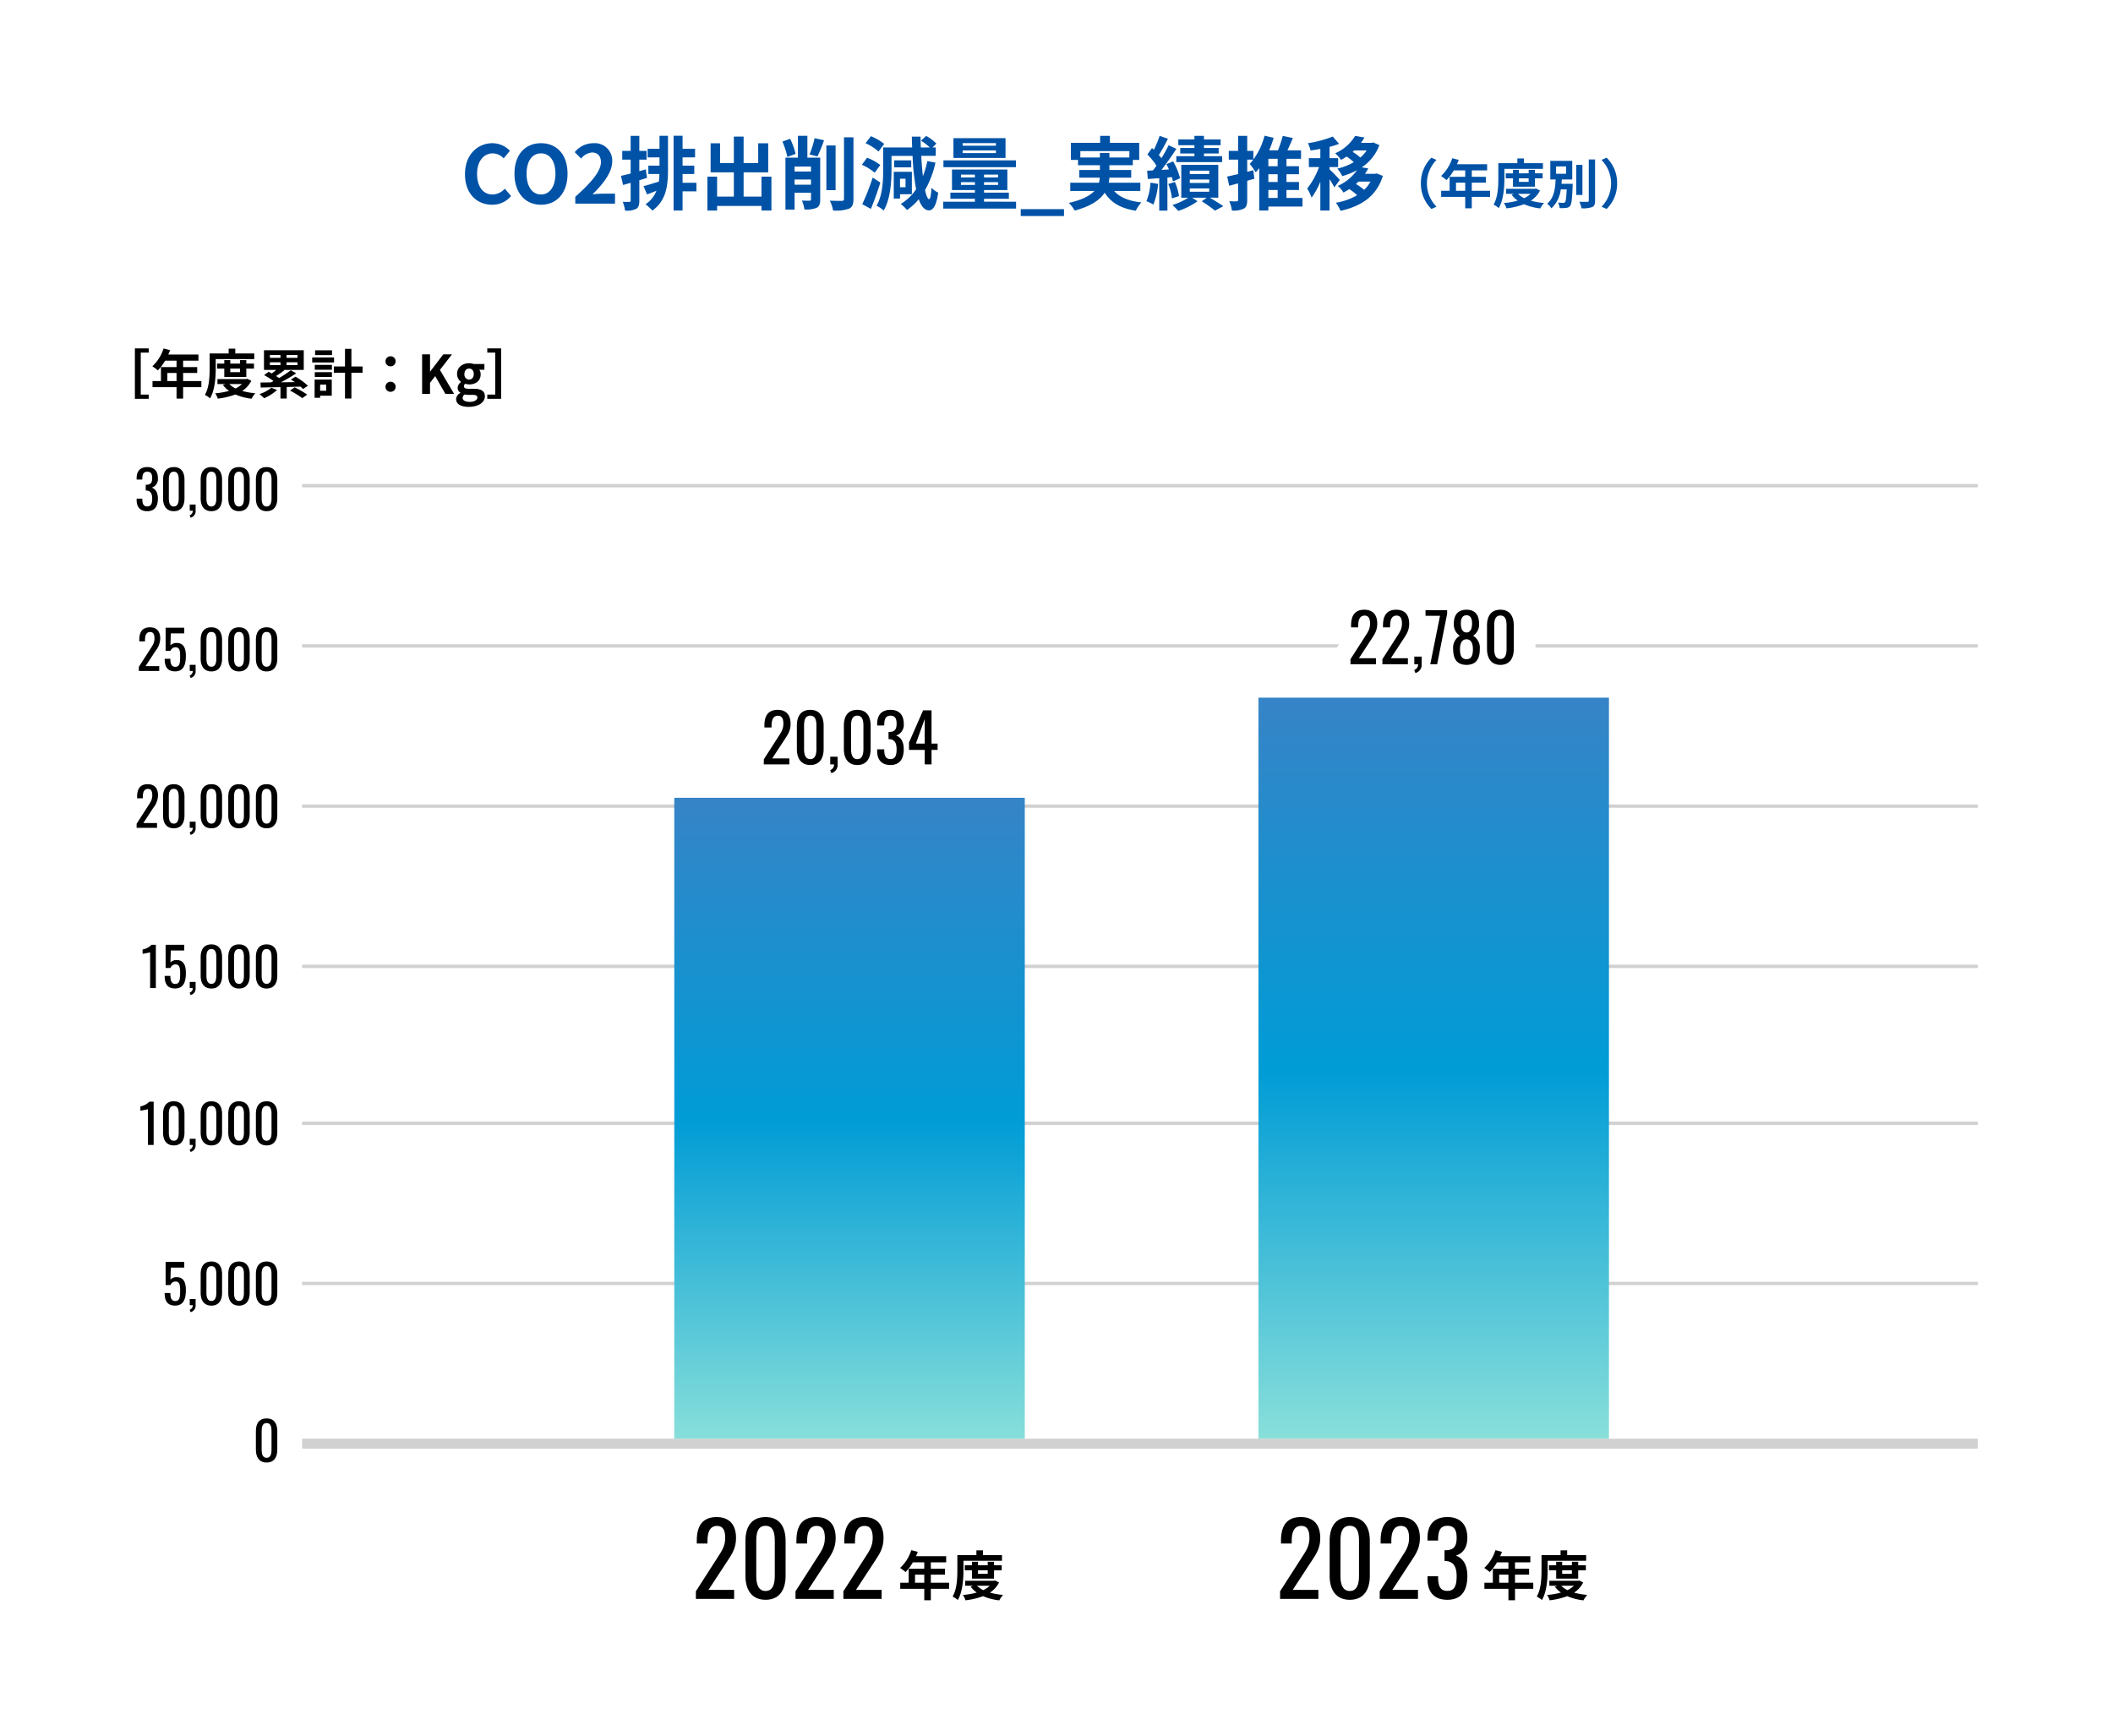 <svg xmlns="http://www.w3.org/2000/svg" xmlns:xlink="http://www.w3.org/1999/xlink" width="633" height="520" viewBox="0 0 633 520">
  <defs>
    <linearGradient id="linear-gradient" x1="0.5" x2="0.5" y2="1" gradientUnits="objectBoundingBox">
      <stop offset="0" stop-color="#3684c7"/>
      <stop offset="0.502" stop-color="#009cd6"/>
      <stop offset="1" stop-color="#88dfda"/>
    </linearGradient>
  </defs>
  <g id="Group_15313" data-name="Group 15313" transform="translate(8389 -4467)">
    <path id="Path_15564" data-name="Path 15564" d="M0,0H633V520H0Z" transform="translate(-8389 4467)" fill="#fff"/>
    <path id="Path_15568" data-name="Path 15568" d="M502,1.5H0v-3H502Z" transform="translate(-8298.5 4899.5)" fill="#d1d1d1"/>
    <path id="Path_15569" data-name="Path 15569" d="M502,.5H0v-1H502Z" transform="translate(-8298.5 4803.5)" fill="#d1d1d1"/>
    <path id="Path_15570" data-name="Path 15570" d="M502,.5H0v-1H502Z" transform="translate(-8298.5 4708.5)" fill="#d1d1d1"/>
    <path id="Path_15571" data-name="Path 15571" d="M502,.5H0v-1H502Z" transform="translate(-8298.5 4851.5)" fill="#d1d1d1"/>
    <path id="Path_15572" data-name="Path 15572" d="M502,.5H0v-1H502Z" transform="translate(-8298.5 4756.5)" fill="#d1d1d1"/>
    <path id="Path_15573" data-name="Path 15573" d="M502,.5H0v-1H502Z" transform="translate(-8298.5 4660.5)" fill="#d1d1d1"/>
    <path id="Path_15574" data-name="Path 15574" d="M502,.5H0v-1H502Z" transform="translate(-8298.5 4612.5)" fill="#d1d1d1"/>
    <path id="Path_15566" data-name="Path 15566" d="M-39.9.144c2.288,0,3.2-1.5,3.2-3.808,0-1.76-.688-2.88-1.856-3.248A2.657,2.657,0,0,0-36.7-9.744c0-2.064-1.056-3.328-3.184-3.328s-3.184,1.248-3.184,3.312v.432h1.7V-9.6c.032-1.216.3-2.08,1.488-2.08,1.168,0,1.472.768,1.472,1.936,0,1.392-.5,1.936-1.712,1.968h-.224v1.712a1.211,1.211,0,0,1,.24.016c1.264.08,1.7,1.024,1.7,2.384,0,1.424-.256,2.384-1.488,2.384-1.184,0-1.44-.88-1.472-2.048v-.288h-1.7v.432C-43.072-1.12-42.016.144-39.9.144Zm7.968,0c2.208,0,3.2-1.584,3.2-3.824V-9.264c0-2.272-.976-3.808-3.2-3.808-2.256,0-3.216,1.536-3.216,3.808V-3.68C-35.152-1.456-34.144.144-31.936.144Zm0-1.408c-1.2,0-1.488-1.2-1.488-2.4V-9.28c0-1.248.24-2.4,1.488-2.4,1.232,0,1.472,1.152,1.472,2.4v5.616C-30.464-2.464-30.736-1.264-31.936-1.264ZM-26.9,2.1a2,2,0,0,0,1.5-2.128V-1.84h-1.76V0h.912a1.363,1.363,0,0,1-.928,1.36ZM-20.672.144c2.208,0,3.2-1.584,3.2-3.824V-9.264c0-2.272-.976-3.808-3.2-3.808-2.256,0-3.216,1.536-3.216,3.808V-3.68C-23.888-1.456-22.88.144-20.672.144Zm0-1.408c-1.2,0-1.488-1.2-1.488-2.4V-9.28c0-1.248.24-2.4,1.488-2.4,1.232,0,1.472,1.152,1.472,2.4v5.616C-19.2-2.464-19.472-1.264-20.672-1.264ZM-12.4.144c2.208,0,3.2-1.584,3.2-3.824V-9.264c0-2.272-.976-3.808-3.2-3.808-2.256,0-3.216,1.536-3.216,3.808V-3.68C-15.616-1.456-14.608.144-12.4.144Zm0-1.408c-1.2,0-1.488-1.2-1.488-2.4V-9.28c0-1.248.24-2.4,1.488-2.4,1.232,0,1.472,1.152,1.472,2.4v5.616C-10.928-2.464-11.2-1.264-12.4-1.264ZM-4.128.144c2.208,0,3.2-1.584,3.2-3.824V-9.264c0-2.272-.976-3.808-3.2-3.808-2.256,0-3.216,1.536-3.216,3.808V-3.68C-7.344-1.456-6.336.144-4.128.144Zm0-1.408c-1.2,0-1.488-1.2-1.488-2.4V-9.28c0-1.248.24-2.4,1.488-2.4,1.232,0,1.472,1.152,1.472,2.4v5.616C-2.656-2.464-2.928-1.264-4.128-1.264Z" transform="translate(-8305 4620)"/>
    <path id="Path_15575" data-name="Path 15575" d="M-42.416,0H-36.3V-1.44h-4.1l2.976-4.544A6.2,6.2,0,0,0-36-9.728c0-2.1-1.024-3.344-3.1-3.344-2.3,0-3.168,1.456-3.168,3.776v.448h1.712V-9.28c0-1.232.3-2.384,1.536-2.384.96,0,1.3.736,1.3,1.92,0,1.456-.672,2.24-1.392,3.392l-3.3,5.136Zm10.88.128c2.544,0,3.216-2.016,3.216-4.672,0-2.224-.656-3.84-2.752-3.84a2.5,2.5,0,0,0-1.872.72l.112-3.584H-28.8V-12.96h-5.584v6.944h1.456a1.615,1.615,0,0,1,1.44-1.072c1.3,0,1.456,1.024,1.456,2.768,0,1.76-.08,3.088-1.472,3.088-1.28,0-1.456-1.232-1.456-2.4h-1.712C-34.672-1.28-33.872.128-31.536.128ZM-26.9,2.1a2,2,0,0,0,1.5-2.128V-1.84h-1.76V0h.912a1.363,1.363,0,0,1-.928,1.36ZM-20.672.144c2.208,0,3.2-1.584,3.2-3.824V-9.264c0-2.272-.976-3.808-3.2-3.808-2.256,0-3.216,1.536-3.216,3.808V-3.68C-23.888-1.456-22.88.144-20.672.144Zm0-1.408c-1.2,0-1.488-1.2-1.488-2.4V-9.28c0-1.248.24-2.4,1.488-2.4,1.232,0,1.472,1.152,1.472,2.4v5.616C-19.2-2.464-19.472-1.264-20.672-1.264ZM-12.4.144c2.208,0,3.2-1.584,3.2-3.824V-9.264c0-2.272-.976-3.808-3.2-3.808-2.256,0-3.216,1.536-3.216,3.808V-3.68C-15.616-1.456-14.608.144-12.4.144Zm0-1.408c-1.2,0-1.488-1.2-1.488-2.4V-9.28c0-1.248.24-2.4,1.488-2.4,1.232,0,1.472,1.152,1.472,2.4v5.616C-10.928-2.464-11.2-1.264-12.4-1.264ZM-4.128.144c2.208,0,3.2-1.584,3.2-3.824V-9.264c0-2.272-.976-3.808-3.2-3.808-2.256,0-3.216,1.536-3.216,3.808V-3.68C-7.344-1.456-6.336.144-4.128.144Zm0-1.408c-1.2,0-1.488-1.2-1.488-2.4V-9.28c0-1.248.24-2.4,1.488-2.4,1.232,0,1.472,1.152,1.472,2.4v5.616C-2.656-2.464-2.928-1.264-4.128-1.264Z" transform="translate(-8305 4668)"/>
    <path id="Path_15576" data-name="Path 15576" d="M-43.072,0h6.112V-1.44h-4.1l2.976-4.544a6.2,6.2,0,0,0,1.424-3.744c0-2.1-1.024-3.344-3.1-3.344-2.3,0-3.168,1.456-3.168,3.776v.448h1.712V-9.28c0-1.232.3-2.384,1.536-2.384.96,0,1.3.736,1.3,1.92,0,1.456-.672,2.24-1.392,3.392l-3.3,5.136Zm11.136.144c2.208,0,3.2-1.584,3.2-3.824V-9.264c0-2.272-.976-3.808-3.2-3.808-2.256,0-3.216,1.536-3.216,3.808V-3.68C-35.152-1.456-34.144.144-31.936.144Zm0-1.408c-1.2,0-1.488-1.2-1.488-2.4V-9.28c0-1.248.24-2.4,1.488-2.4,1.232,0,1.472,1.152,1.472,2.4v5.616C-30.464-2.464-30.736-1.264-31.936-1.264ZM-26.9,2.1a2,2,0,0,0,1.5-2.128V-1.84h-1.76V0h.912a1.363,1.363,0,0,1-.928,1.36ZM-20.672.144c2.208,0,3.2-1.584,3.2-3.824V-9.264c0-2.272-.976-3.808-3.2-3.808-2.256,0-3.216,1.536-3.216,3.808V-3.68C-23.888-1.456-22.88.144-20.672.144Zm0-1.408c-1.2,0-1.488-1.2-1.488-2.4V-9.28c0-1.248.24-2.4,1.488-2.4,1.232,0,1.472,1.152,1.472,2.4v5.616C-19.2-2.464-19.472-1.264-20.672-1.264ZM-12.4.144c2.208,0,3.2-1.584,3.2-3.824V-9.264c0-2.272-.976-3.808-3.2-3.808-2.256,0-3.216,1.536-3.216,3.808V-3.68C-15.616-1.456-14.608.144-12.4.144Zm0-1.408c-1.2,0-1.488-1.2-1.488-2.4V-9.28c0-1.248.24-2.4,1.488-2.4,1.232,0,1.472,1.152,1.472,2.4v5.616C-10.928-2.464-11.2-1.264-12.4-1.264ZM-4.128.144c2.208,0,3.2-1.584,3.2-3.824V-9.264c0-2.272-.976-3.808-3.2-3.808-2.256,0-3.216,1.536-3.216,3.808V-3.68C-7.344-1.456-6.336.144-4.128.144Zm0-1.408c-1.2,0-1.488-1.2-1.488-2.4V-9.28c0-1.248.24-2.4,1.488-2.4,1.232,0,1.472,1.152,1.472,2.4v5.616C-2.656-2.464-2.928-1.264-4.128-1.264Z" transform="translate(-8305 4715)"/>
    <path id="Path_15577" data-name="Path 15577" d="M-39.024,0h1.712V-12.96h-1.3a4.811,4.811,0,0,1-2.672,1.408v1.3c.032,0,2.208-.4,2.256-.464Zm7.488.128c2.544,0,3.216-2.016,3.216-4.672,0-2.224-.656-3.84-2.752-3.84a2.5,2.5,0,0,0-1.872.72l.112-3.584H-28.8V-12.96h-5.584v6.944h1.456a1.615,1.615,0,0,1,1.44-1.072c1.3,0,1.456,1.024,1.456,2.768,0,1.76-.08,3.088-1.472,3.088-1.28,0-1.456-1.232-1.456-2.4h-1.712C-34.672-1.28-33.872.128-31.536.128ZM-26.9,2.1a2,2,0,0,0,1.5-2.128V-1.84h-1.76V0h.912a1.363,1.363,0,0,1-.928,1.36ZM-20.672.144c2.208,0,3.2-1.584,3.2-3.824V-9.264c0-2.272-.976-3.808-3.2-3.808-2.256,0-3.216,1.536-3.216,3.808V-3.68C-23.888-1.456-22.88.144-20.672.144Zm0-1.408c-1.2,0-1.488-1.2-1.488-2.4V-9.28c0-1.248.24-2.4,1.488-2.4,1.232,0,1.472,1.152,1.472,2.4v5.616C-19.2-2.464-19.472-1.264-20.672-1.264ZM-12.4.144c2.208,0,3.2-1.584,3.2-3.824V-9.264c0-2.272-.976-3.808-3.2-3.808-2.256,0-3.216,1.536-3.216,3.808V-3.68C-15.616-1.456-14.608.144-12.4.144Zm0-1.408c-1.2,0-1.488-1.2-1.488-2.4V-9.28c0-1.248.24-2.4,1.488-2.4,1.232,0,1.472,1.152,1.472,2.4v5.616C-10.928-2.464-11.2-1.264-12.4-1.264ZM-4.128.144c2.208,0,3.2-1.584,3.2-3.824V-9.264c0-2.272-.976-3.808-3.2-3.808-2.256,0-3.216,1.536-3.216,3.808V-3.68C-7.344-1.456-6.336.144-4.128.144Zm0-1.408c-1.2,0-1.488-1.2-1.488-2.4V-9.28c0-1.248.24-2.4,1.488-2.4,1.232,0,1.472,1.152,1.472,2.4v5.616C-2.656-2.464-2.928-1.264-4.128-1.264Z" transform="translate(-8305 4763)"/>
    <path id="Path_15578" data-name="Path 15578" d="M-39.68,0h1.712V-12.96h-1.3a4.811,4.811,0,0,1-2.672,1.408v1.3c.032,0,2.208-.4,2.256-.464Zm7.744.144c2.208,0,3.2-1.584,3.2-3.824V-9.264c0-2.272-.976-3.808-3.2-3.808-2.256,0-3.216,1.536-3.216,3.808V-3.68C-35.152-1.456-34.144.144-31.936.144Zm0-1.408c-1.2,0-1.488-1.2-1.488-2.4V-9.28c0-1.248.24-2.4,1.488-2.4,1.232,0,1.472,1.152,1.472,2.4v5.616C-30.464-2.464-30.736-1.264-31.936-1.264ZM-26.9,2.1a2,2,0,0,0,1.5-2.128V-1.84h-1.76V0h.912a1.363,1.363,0,0,1-.928,1.36ZM-20.672.144c2.208,0,3.2-1.584,3.2-3.824V-9.264c0-2.272-.976-3.808-3.2-3.808-2.256,0-3.216,1.536-3.216,3.808V-3.68C-23.888-1.456-22.88.144-20.672.144Zm0-1.408c-1.2,0-1.488-1.2-1.488-2.4V-9.28c0-1.248.24-2.4,1.488-2.4,1.232,0,1.472,1.152,1.472,2.4v5.616C-19.2-2.464-19.472-1.264-20.672-1.264ZM-12.4.144c2.208,0,3.2-1.584,3.2-3.824V-9.264c0-2.272-.976-3.808-3.2-3.808-2.256,0-3.216,1.536-3.216,3.808V-3.68C-15.616-1.456-14.608.144-12.4.144Zm0-1.408c-1.2,0-1.488-1.2-1.488-2.4V-9.28c0-1.248.24-2.4,1.488-2.4,1.232,0,1.472,1.152,1.472,2.4v5.616C-10.928-2.464-11.2-1.264-12.4-1.264ZM-4.128.144c2.208,0,3.2-1.584,3.2-3.824V-9.264c0-2.272-.976-3.808-3.2-3.808-2.256,0-3.216,1.536-3.216,3.808V-3.68C-7.344-1.456-6.336.144-4.128.144Zm0-1.408c-1.2,0-1.488-1.2-1.488-2.4V-9.28c0-1.248.24-2.4,1.488-2.4,1.232,0,1.472,1.152,1.472,2.4v5.616C-2.656-2.464-2.928-1.264-4.128-1.264Z" transform="translate(-8305 4810)"/>
    <path id="Path_15579" data-name="Path 15579" d="M-31.536.128c2.544,0,3.216-2.016,3.216-4.672,0-2.224-.656-3.84-2.752-3.84a2.5,2.5,0,0,0-1.872.72l.112-3.584H-28.8V-12.96h-5.584v6.944h1.456a1.615,1.615,0,0,1,1.44-1.072c1.3,0,1.456,1.024,1.456,2.768,0,1.76-.08,3.088-1.472,3.088-1.28,0-1.456-1.232-1.456-2.4h-1.712C-34.672-1.28-33.872.128-31.536.128ZM-26.9,2.1a2,2,0,0,0,1.5-2.128V-1.84h-1.76V0h.912a1.363,1.363,0,0,1-.928,1.36ZM-20.672.144c2.208,0,3.2-1.584,3.2-3.824V-9.264c0-2.272-.976-3.808-3.2-3.808-2.256,0-3.216,1.536-3.216,3.808V-3.68C-23.888-1.456-22.88.144-20.672.144Zm0-1.408c-1.2,0-1.488-1.2-1.488-2.4V-9.28c0-1.248.24-2.4,1.488-2.4,1.232,0,1.472,1.152,1.472,2.4v5.616C-19.2-2.464-19.472-1.264-20.672-1.264ZM-12.4.144c2.208,0,3.2-1.584,3.2-3.824V-9.264c0-2.272-.976-3.808-3.2-3.808-2.256,0-3.216,1.536-3.216,3.808V-3.68C-15.616-1.456-14.608.144-12.4.144Zm0-1.408c-1.2,0-1.488-1.2-1.488-2.4V-9.28c0-1.248.24-2.4,1.488-2.4,1.232,0,1.472,1.152,1.472,2.4v5.616C-10.928-2.464-11.2-1.264-12.4-1.264ZM-4.128.144c2.208,0,3.2-1.584,3.2-3.824V-9.264c0-2.272-.976-3.808-3.2-3.808-2.256,0-3.216,1.536-3.216,3.808V-3.68C-7.344-1.456-6.336.144-4.128.144Zm0-1.408c-1.2,0-1.488-1.2-1.488-2.4V-9.28c0-1.248.24-2.4,1.488-2.4,1.232,0,1.472,1.152,1.472,2.4v5.616C-2.656-2.464-2.928-1.264-4.128-1.264Z" transform="translate(-8305 4858)"/>
    <path id="Path_15580" data-name="Path 15580" d="M-4.128.144c2.208,0,3.2-1.584,3.2-3.824V-9.264c0-2.272-.976-3.808-3.2-3.808-2.256,0-3.216,1.536-3.216,3.808V-3.68C-7.344-1.456-6.336.144-4.128.144Zm0-1.408c-1.2,0-1.488-1.2-1.488-2.4V-9.28c0-1.248.24-2.4,1.488-2.4,1.232,0,1.472,1.152,1.472,2.4v5.616C-2.656-2.464-2.928-1.264-4.128-1.264Z" transform="translate(-8305 4905)"/>
    <g id="Group_15311" data-name="Group 15311" transform="translate(-693)">
      <path id="Path_15586" data-name="Path 15586" d="M24.465,36h11.46V33.3h-7.68l5.58-8.52c1.41-2.16,2.67-3.9,2.67-7.02,0-3.93-1.92-6.27-5.82-6.27-4.32,0-5.94,2.73-5.94,7.08v.84h3.21V18.6c0-2.31.57-4.47,2.88-4.47,1.8,0,2.43,1.38,2.43,3.6,0,2.73-1.26,4.2-2.61,6.36l-6.18,9.63Zm20.88.27c4.14,0,6-2.97,6-7.17V18.63c0-4.26-1.83-7.14-6-7.14-4.23,0-6.03,2.88-6.03,7.14V29.1C39.315,33.27,41.205,36.27,45.345,36.27Zm0-2.64c-2.25,0-2.79-2.25-2.79-4.5V18.6c0-2.34.45-4.5,2.79-4.5,2.31,0,2.76,2.16,2.76,4.5V29.13C48.105,31.38,47.6,33.63,45.345,33.63ZM54.315,36h11.46V33.3h-7.68l5.58-8.52c1.41-2.16,2.67-3.9,2.67-7.02,0-3.93-1.92-6.27-5.82-6.27-4.32,0-5.94,2.73-5.94,7.08v.84h3.21V18.6c0-2.31.57-4.47,2.88-4.47,1.8,0,2.43,1.38,2.43,3.6,0,2.73-1.26,4.2-2.61,6.36l-6.18,9.63Zm14.34,0h11.46V33.3h-7.68l5.58-8.52c1.41-2.16,2.67-3.9,2.67-7.02,0-3.93-1.92-6.27-5.82-6.27-4.32,0-5.94,2.73-5.94,7.08v.84h3.21V18.6c0-2.31.57-4.47,2.88-4.47,1.8,0,2.43,1.38,2.43,3.6,0,2.73-1.26,4.2-2.61,6.36l-6.18,9.63Z" transform="translate(-7512 4910)"/>
      <path id="Path_15587" data-name="Path 15587" d="M5.12-3.84V-6.272H7.888V-3.84Zm10.208,0H9.856V-6.272H14.08v-1.76H9.856v-1.92h4.592v-1.84H5.408A10.215,10.215,0,0,0,5.936-13.1L4-13.6A12.339,12.339,0,0,1,.64-8.272,14.725,14.725,0,0,1,2.288-7.04,14.379,14.379,0,0,0,4.464-9.952H7.888v1.92H3.216V-3.84H.688v1.824h7.2V1.408H9.856V-2.016h5.472Zm4.3-6.576H31.168v-1.7h-5.68v-1.424H23.5v1.424h-5.7v4.48c0,2.336-.1,5.664-1.424,7.936a6.928,6.928,0,0,1,1.552,1.04c1.456-2.464,1.7-6.384,1.7-8.976ZM26.9-7.568v1.056H23.984V-7.568Zm1.888,2.5v-2.5h2.3v-1.5h-2.3v-1.056H26.9v1.056H23.984v-1.056H22.192v1.056h-2.16v1.5h2.16v2.5Zm-1.3,2.128a7.268,7.268,0,0,1-1.92,1.312A6.4,6.4,0,0,1,23.7-2.944ZM29.1-4.512l-.336.08H20.144v1.488h2.384l-.752.272A8.08,8.08,0,0,0,23.616-.9a21.708,21.708,0,0,1-4.144.72,6.416,6.416,0,0,1,.768,1.6A21.685,21.685,0,0,0,25.5.176,16.9,16.9,0,0,0,30.368,1.44a7.579,7.579,0,0,1,1.12-1.632A21.148,21.148,0,0,1,27.552-.88a7.846,7.846,0,0,0,2.736-3.04Z" transform="translate(-7427 4945)"/>
    </g>
    <path id="Path_15581" data-name="Path 15581" d="M.82,0H8.46V-1.8H3.34L7.06-7.48c.94-1.44,1.78-2.6,1.78-4.68,0-2.62-1.28-4.18-3.88-4.18C2.08-16.34,1-14.52,1-11.62v.56H3.14v-.54c0-1.54.38-2.98,1.92-2.98,1.2,0,1.62.92,1.62,2.4,0,1.82-.84,2.8-1.74,4.24L.82-1.52ZM14.74.18c2.76,0,4-1.98,4-4.78v-6.98c0-2.84-1.22-4.76-4-4.76-2.82,0-4.02,1.92-4.02,4.76V-4.6C10.72-1.82,11.98.18,14.74.18Zm0-1.76c-1.5,0-1.86-1.5-1.86-3V-11.6c0-1.56.3-3,1.86-3,1.54,0,1.84,1.44,1.84,3v7.02C16.58-3.08,16.24-1.58,14.74-1.58Zm6.3,4.2A2.5,2.5,0,0,0,22.92-.04V-2.3h-2.2V0h1.14A1.7,1.7,0,0,1,20.7,1.7ZM28.82.18c2.76,0,4-1.98,4-4.78v-6.98c0-2.84-1.22-4.76-4-4.76-2.82,0-4.02,1.92-4.02,4.76V-4.6C24.8-1.82,26.06.18,28.82.18Zm0-1.76c-1.5,0-1.86-1.5-1.86-3V-11.6c0-1.56.3-3,1.86-3,1.54,0,1.84,1.44,1.84,3v7.02C30.66-3.08,30.32-1.58,28.82-1.58ZM38.74.18c2.86,0,4-1.88,4-4.76,0-2.2-.86-3.6-2.32-4.06a3.322,3.322,0,0,0,2.32-3.54c0-2.58-1.32-4.16-3.98-4.16s-3.98,1.56-3.98,4.14v.54H36.9V-12c.04-1.52.38-2.6,1.86-2.6,1.46,0,1.84.96,1.84,2.42,0,1.74-.62,2.42-2.14,2.46h-.28v2.14a1.514,1.514,0,0,1,.3.02c1.58.1,2.12,1.28,2.12,2.98,0,1.78-.32,2.98-1.86,2.98-1.48,0-1.8-1.1-1.84-2.56v-.36H34.78v.54C34.78-1.4,36.1.18,38.74.18ZM49.02,0h2.04V-4.34h1.82v-1.9H51.06V-16.2H48.54L44.32-6.58v2.24h4.7ZM46.38-6.24l2.64-7.36v7.36Z" transform="translate(-8161 4696)"/>
    <path id="Path_15582" data-name="Path 15582" d="M0,0H105V192H0Z" transform="translate(-8187 4706)" fill="url(#linear-gradient)"/>
    <g id="Group_15310" data-name="Group 15310" transform="translate(-858)">
      <path id="Path_15585" data-name="Path 15585" d="M24.48,36H35.94V33.3H28.26l5.58-8.52c1.41-2.16,2.67-3.9,2.67-7.02,0-3.93-1.92-6.27-5.82-6.27-4.32,0-5.94,2.73-5.94,7.08v.84h3.21V18.6c0-2.31.57-4.47,2.88-4.47,1.8,0,2.43,1.38,2.43,3.6,0,2.73-1.26,4.2-2.61,6.36l-6.18,9.63Zm20.88.27c4.14,0,6-2.97,6-7.17V18.63c0-4.26-1.83-7.14-6-7.14-4.23,0-6.03,2.88-6.03,7.14V29.1C39.33,33.27,41.22,36.27,45.36,36.27Zm0-2.64c-2.25,0-2.79-2.25-2.79-4.5V18.6c0-2.34.45-4.5,2.79-4.5,2.31,0,2.76,2.16,2.76,4.5V29.13C48.12,31.38,47.61,33.63,45.36,33.63ZM54.33,36H65.79V33.3H58.11l5.58-8.52c1.41-2.16,2.67-3.9,2.67-7.02,0-3.93-1.92-6.27-5.82-6.27-4.32,0-5.94,2.73-5.94,7.08v.84h3.21V18.6c0-2.31.57-4.47,2.88-4.47,1.8,0,2.43,1.38,2.43,3.6,0,2.73-1.26,4.2-2.61,6.36l-6.18,9.63Zm20.25.27c4.29,0,6-2.82,6-7.14,0-3.3-1.29-5.4-3.48-6.09,2.1-.63,3.48-2.37,3.48-5.31,0-3.87-1.98-6.24-5.97-6.24s-5.97,2.34-5.97,6.21v.81h3.18V18c.06-2.28.57-3.9,2.79-3.9,2.19,0,2.76,1.44,2.76,3.63,0,2.61-.93,3.63-3.21,3.69h-.42v3.21a2.271,2.271,0,0,1,.45.03c2.37.15,3.18,1.92,3.18,4.47,0,2.67-.48,4.47-2.79,4.47-2.22,0-2.7-1.65-2.76-3.84v-.54H68.64v.81C68.64,33.9,70.62,36.27,74.58,36.27Z" transform="translate(-7172 4910)"/>
      <path id="Path_15584" data-name="Path 15584" d="M5.12-3.84V-6.272H7.888V-3.84Zm10.208,0H9.856V-6.272H14.08v-1.76H9.856v-1.92h4.592v-1.84H5.408A10.215,10.215,0,0,0,5.936-13.1L4-13.6A12.339,12.339,0,0,1,.64-8.272,14.725,14.725,0,0,1,2.288-7.04,14.379,14.379,0,0,0,4.464-9.952H7.888v1.92H3.216V-3.84H.688v1.824h7.2V1.408H9.856V-2.016h5.472Zm4.3-6.576H31.168v-1.7h-5.68v-1.424H23.5v1.424h-5.7v4.48c0,2.336-.1,5.664-1.424,7.936a6.928,6.928,0,0,1,1.552,1.04c1.456-2.464,1.7-6.384,1.7-8.976ZM26.9-7.568v1.056H23.984V-7.568Zm1.888,2.5v-2.5h2.3v-1.5h-2.3v-1.056H26.9v1.056H23.984v-1.056H22.192v1.056h-2.16v1.5h2.16v2.5Zm-1.3,2.128a7.268,7.268,0,0,1-1.92,1.312A6.4,6.4,0,0,1,23.7-2.944ZM29.1-4.512l-.336.08H20.144v1.488h2.384l-.752.272A8.08,8.08,0,0,0,23.616-.9a21.708,21.708,0,0,1-4.144.72,6.416,6.416,0,0,1,.768,1.6A21.685,21.685,0,0,0,25.5.176,16.9,16.9,0,0,0,30.368,1.44a7.579,7.579,0,0,1,1.12-1.632A21.148,21.148,0,0,1,27.552-.88a7.846,7.846,0,0,0,2.736-3.04Z" transform="translate(-7087 4945)"/>
    </g>
    <g id="Group_15312" data-name="Group 15312" transform="translate(-801.25)">
      <path id="Path_15589" data-name="Path 15589" d="M.82,0H8.46V-1.8H3.34L7.06-7.48c.94-1.44,1.78-2.6,1.78-4.68,0-2.62-1.28-4.18-3.88-4.18C2.08-16.34,1-14.52,1-11.62v.56H3.14v-.54c0-1.54.38-2.98,1.92-2.98,1.2,0,1.62.92,1.62,2.4,0,1.82-.84,2.8-1.74,4.24L.82-1.52Zm9.56,0h7.64V-1.8H12.9l3.72-5.68c.94-1.44,1.78-2.6,1.78-4.68,0-2.62-1.28-4.18-3.88-4.18-2.88,0-3.96,1.82-3.96,4.72v.56H12.7v-.54c0-1.54.38-2.98,1.92-2.98,1.2,0,1.62.92,1.62,2.4,0,1.82-.84,2.8-1.74,4.24L10.38-1.52Zm9.88,2.62A2.5,2.5,0,0,0,22.14-.04V-2.3h-2.2V0h1.14a1.7,1.7,0,0,1-1.16,1.7ZM24.72,0h2.06l3-15.16V-16.2H23.3v1.68h4.34ZM35.58.18c2.9,0,3.98-1.84,3.98-4.74a4.164,4.164,0,0,0-2.02-3.98,3.944,3.944,0,0,0,1.8-3.62c0-2.56-1.16-4.18-3.76-4.18-2.62,0-3.8,1.62-3.8,4.18a4.008,4.008,0,0,0,1.8,3.62,4.119,4.119,0,0,0-2,3.98C31.58-1.66,32.64.18,35.58.18Zm0-9.7c-1.36-.02-1.7-1.4-1.7-2.76,0-1.32.44-2.4,1.7-2.4,1.24,0,1.66,1.08,1.66,2.4C37.24-10.92,36.92-9.54,35.58-9.52Zm0,8c-1.58,0-1.96-1.3-1.96-3,0-1.54.46-2.94,1.96-2.96,1.48.02,1.92,1.44,1.92,2.96C37.5-2.84,37.14-1.52,35.58-1.52ZM45.74.18c2.76,0,4-1.98,4-4.78v-6.98c0-2.84-1.22-4.76-4-4.76-2.82,0-4.02,1.92-4.02,4.76V-4.6C41.72-1.82,42.98.18,45.74.18Zm0-1.76c-1.5,0-1.86-1.5-1.86-3V-11.6c0-1.56.3-3,1.86-3,1.54,0,1.84,1.44,1.84,3v7.02C47.58-3.08,47.24-1.58,45.74-1.58Z" transform="translate(-7183.5 4666.5)"/>
      <path id="_22_780_-_Outline" data-name="22,780 - Outline" d="M20.26,8.621A6.012,6.012,0,0,1,15.3,6H10.38a6.04,6.04,0,0,1-.96-.076A6.04,6.04,0,0,1,8.46,6H.82a6,6,0,0,1-6-6V-1.52a6,6,0,0,1,.95-3.241l1.194-1.86A5.984,5.984,0,0,1-5-11.06C-5-19.532.365-22.34,4.96-22.34a10.341,10.341,0,0,1,4.793,1.114A10.434,10.434,0,0,1,14.52-22.34a10.221,10.221,0,0,1,5.19,1.332A5.973,5.973,0,0,1,23.3-22.2h6.48a5.984,5.984,0,0,1,2.267.443,10.581,10.581,0,0,1,3.533-.583,10.027,10.027,0,0,1,5.036,1.279A10.268,10.268,0,0,1,45.74-22.34c5.981,0,10,4.324,10,10.76V-4.6c0,6.347-4.112,10.78-10,10.78A10.084,10.084,0,0,1,40.7,4.9,10.631,10.631,0,0,1,35.58,6.18a10.636,10.636,0,0,1-5.251-1.342A5.986,5.986,0,0,1,26.78,6h-.93A8.965,8.965,0,0,1,22.21,8.294,5.992,5.992,0,0,1,20.26,8.621Z" transform="translate(-7183.5 4666.5)" fill="#fff"/>
      <path id="Path_15588" data-name="Path 15588" d="M.82,0H8.46V-1.8H3.34L7.06-7.48c.94-1.44,1.78-2.6,1.78-4.68,0-2.62-1.28-4.18-3.88-4.18C2.08-16.34,1-14.52,1-11.62v.56H3.14v-.54c0-1.54.38-2.98,1.92-2.98,1.2,0,1.62.92,1.62,2.4,0,1.82-.84,2.8-1.74,4.24L.82-1.52Zm9.56,0h7.64V-1.8H12.9l3.72-5.68c.94-1.44,1.78-2.6,1.78-4.68,0-2.62-1.28-4.18-3.88-4.18-2.88,0-3.96,1.82-3.96,4.72v.56H12.7v-.54c0-1.54.38-2.98,1.92-2.98,1.2,0,1.62.92,1.62,2.4,0,1.82-.84,2.8-1.74,4.24L10.38-1.52Zm9.88,2.62A2.5,2.5,0,0,0,22.14-.04V-2.3h-2.2V0h1.14a1.7,1.7,0,0,1-1.16,1.7ZM24.72,0h2.06l3-15.16V-16.2H23.3v1.68h4.34ZM35.58.18c2.9,0,3.98-1.84,3.98-4.74a4.164,4.164,0,0,0-2.02-3.98,3.944,3.944,0,0,0,1.8-3.62c0-2.56-1.16-4.18-3.76-4.18-2.62,0-3.8,1.62-3.8,4.18a4.008,4.008,0,0,0,1.8,3.62,4.119,4.119,0,0,0-2,3.98C31.58-1.66,32.64.18,35.58.18Zm0-9.7c-1.36-.02-1.7-1.4-1.7-2.76,0-1.32.44-2.4,1.7-2.4,1.24,0,1.66,1.08,1.66,2.4C37.24-10.92,36.92-9.54,35.58-9.52Zm0,8c-1.58,0-1.96-1.3-1.96-3,0-1.54.46-2.94,1.96-2.96,1.48.02,1.92,1.44,1.92,2.96C37.5-2.84,37.14-1.52,35.58-1.52ZM45.74.18c2.76,0,4-1.98,4-4.78v-6.98c0-2.84-1.22-4.76-4-4.76-2.82,0-4.02,1.92-4.02,4.76V-4.6C41.72-1.82,42.98.18,45.74.18Zm0-1.76c-1.5,0-1.86-1.5-1.86-3V-11.6c0-1.56.3-3,1.86-3,1.54,0,1.84,1.44,1.84,3v7.02C47.58-3.08,47.24-1.58,45.74-1.58Z" transform="translate(-7184 4666)"/>
    </g>
    <path id="Path_15583" data-name="Path 15583" d="M0,0H105V222H0Z" transform="translate(-8012 4676)" fill="url(#linear-gradient)"/>
    <path id="Path_15567" data-name="Path 15567" d="M11.408,1.472h4.144V.208H13.168V-12.368h2.384v-1.264H11.408ZM21.12-3.84V-6.272h2.768V-3.84Zm10.208,0H25.856V-6.272H30.08v-1.76H25.856v-1.92h4.592v-1.84h-9.04a10.215,10.215,0,0,0,.528-1.312L20-13.6a12.339,12.339,0,0,1-3.36,5.328A14.725,14.725,0,0,1,18.288-7.04a14.379,14.379,0,0,0,2.176-2.912h3.424v1.92H19.216V-3.84H16.688v1.824h7.2V1.408h1.968V-2.016h5.472Zm4.3-6.576H47.168v-1.7h-5.68v-1.424H39.5v1.424h-5.7v4.48c0,2.336-.1,5.664-1.424,7.936a6.928,6.928,0,0,1,1.552,1.04c1.456-2.464,1.7-6.384,1.7-8.976ZM42.9-7.568v1.056H39.984V-7.568Zm1.888,2.5v-2.5h2.3v-1.5h-2.3v-1.056H42.9v1.056H39.984v-1.056H38.192v1.056h-2.16v1.5h2.16v2.5Zm-1.3,2.128a7.268,7.268,0,0,1-1.92,1.312A6.4,6.4,0,0,1,39.7-2.944ZM45.1-4.512l-.336.08H36.144v1.488h2.384l-.752.272A8.08,8.08,0,0,0,39.616-.9a21.708,21.708,0,0,1-4.144.72,6.416,6.416,0,0,1,.768,1.6A21.685,21.685,0,0,0,41.5.176,16.9,16.9,0,0,0,46.368,1.44a7.579,7.579,0,0,1,1.12-1.632A21.148,21.148,0,0,1,43.552-.88a7.846,7.846,0,0,0,2.736-3.04ZM52.3-1.84a11.1,11.1,0,0,1-3.568,1.9,14.862,14.862,0,0,1,1.392,1.248,14.389,14.389,0,0,0,3.888-2.48Zm-.448-7.616h3.168v.832H51.856Zm0-2.176h3.168v.832H51.856Zm8.272.832h-3.28v-.832h3.28Zm0,2.176h-3.28v-.832h3.28Zm3.12,6.192a19.524,19.524,0,0,0-3.728-2.72l-1.376.864c.384.224.784.48,1.184.768l-4.176.048a41.257,41.257,0,0,0,4.592-2.7l-1.632-.912a30.92,30.92,0,0,1-3.5,2.336c-.272-.192-.592-.4-.912-.608a25.34,25.34,0,0,0,2.5-1.744l-.176-.08H62v-5.888H50.08v5.888h3.648a16.467,16.467,0,0,1-1.312,1.056c-.336-.176-.656-.352-.96-.512L50.128-5.616A22.021,22.021,0,0,1,52.944-3.84c-.272.144-.544.288-.816.4-1.152.016-2.192.032-3.088.032l.048,1.5c1.616-.032,3.7-.064,5.936-.112V1.392H56.9V-2.064c1.36-.032,2.768-.08,4.144-.112a7.612,7.612,0,0,1,.72.72Zm-5.36,1.44A26.742,26.742,0,0,1,61.552,1.28L63.04.224a26.952,26.952,0,0,0-3.776-2.176ZM70.464-13.056H65.392v1.44h5.072Zm.608,2.144H64.528v1.5h6.544ZM68.72-2.784v1.84H66.9v-1.84Zm1.664-1.5H65.248V1.168H66.9V.544h3.488ZM65.3-5.072h5.136V-6.5H65.3Zm0-2.16h5.136V-8.688H65.3Zm14.32-.976H76.272v-5.28h-1.92v5.28H71.008V-6.32h3.344V1.392h1.92V-6.32h3.344ZM88-8.256a1.483,1.483,0,0,0,1.52-1.488A1.49,1.49,0,0,0,88-11.264a1.49,1.49,0,0,0-1.52,1.52A1.482,1.482,0,0,0,88-8.256ZM88-.624a1.483,1.483,0,0,0,1.52-1.488A1.49,1.49,0,0,0,88-3.632a1.49,1.49,0,0,0-1.52,1.52A1.482,1.482,0,0,0,88-.624ZM97.456,0h2.368V-3.328l1.552-1.984L104.432,0h2.608l-4.256-7.184L106.4-11.84h-2.608L99.872-6.7h-.048V-11.84H97.456Zm13.936,3.888c2.992,0,4.864-1.376,4.864-3.184,0-1.568-1.168-2.24-3.328-2.24h-1.52c-1.056,0-1.408-.256-1.408-.736a.893.893,0,0,1,.384-.768,3.816,3.816,0,0,0,1.152.208c1.92,0,3.456-1.024,3.456-3.04a2.254,2.254,0,0,0-.416-1.36h1.536V-8.96H112.88a4.215,4.215,0,0,0-1.344-.224c-1.9,0-3.616,1.136-3.616,3.248A2.961,2.961,0,0,0,109.1-3.6v.064a2.223,2.223,0,0,0-.992,1.68,1.7,1.7,0,0,0,.816,1.5v.08a2.175,2.175,0,0,0-1.28,1.856C107.648,3.168,109.28,3.888,111.392,3.888Zm.144-8.176a1.454,1.454,0,0,1-1.408-1.648c0-1.056.608-1.648,1.408-1.648s1.392.592,1.392,1.648S112.32-4.288,111.536-4.288Zm.208,6.688c-1.312,0-2.144-.432-2.144-1.184a1.344,1.344,0,0,1,.592-1.04A5.057,5.057,0,0,0,111.44.3h1.088c.96,0,1.488.16,1.488.8C114.016,1.808,113.088,2.4,111.744,2.4Zm9.376-16.032h-4.144v1.264h2.384V.208h-2.384V1.472h4.144Z" transform="translate(-8360 4585)"/>
    <path id="Path_15565" data-name="Path 15565" d="M9.432.336A7.188,7.188,0,0,0,15.1-2.28L13.224-4.488A4.938,4.938,0,0,1,9.552-2.736c-2.808,0-4.632-2.328-4.632-6.192,0-3.816,2.016-6.12,4.7-6.12a4.58,4.58,0,0,1,3.264,1.488l1.872-2.256A7.245,7.245,0,0,0,9.552-18.1C5.064-18.1,1.3-14.664,1.3-8.808,1.3-2.88,4.944.336,9.432.336Zm14.64,0c4.7,0,7.944-3.528,7.944-9.288S28.776-18.1,24.072-18.1s-7.944,3.36-7.944,9.144C16.128-3.192,19.368.336,24.072.336Zm0-3.072c-2.64,0-4.32-2.424-4.32-6.216,0-3.816,1.68-6.1,4.32-6.1s4.32,2.28,4.32,6.1C28.392-5.16,26.712-2.736,24.072-2.736ZM34.344,0h11.9V-2.976H42.384c-.816,0-1.992.1-2.88.192,3.24-3.168,5.9-6.624,5.9-9.84A5.21,5.21,0,0,0,39.816-18.1a7.2,7.2,0,0,0-5.64,2.688l1.92,1.92a4.6,4.6,0,0,1,3.264-1.824c1.68,0,2.664,1.08,2.664,2.88,0,2.736-2.856,6.072-7.68,10.392Zm21.12-10.272L53.52-9.72v-3.456H55.7v-2.616H53.52V-20.3H50.928v4.512h-2.52v2.616h2.52v4.152c-1.08.264-2.088.528-2.9.7l.624,2.736c.7-.192,1.488-.408,2.28-.648v5.3c0,.312-.12.408-.408.408a18.92,18.92,0,0,1-1.968-.024,11.651,11.651,0,0,1,.7,2.64,6.225,6.225,0,0,0,3.336-.528c.72-.456.936-1.176.936-2.5V-7.008c.768-.216,1.536-.456,2.3-.7Zm4.1-6.144H56.016v2.568h3.552v2.472H56.232v2.5h3.312c-.024.768-.072,1.536-.168,2.28-1.752.552-3.408,1.056-4.608,1.368l1.08,2.472c.888-.336,1.848-.7,2.808-1.1A8.673,8.673,0,0,1,55.392.192a15.166,15.166,0,0,1,2.04,1.9c4.176-3,4.68-7.488,4.68-12.312v-10.1H59.568ZM70.632-6.24H66.48V-8.88h3.5v-2.5h-3.5v-2.472h3.744v-2.568H66.48v-3.912H63.792V2.064H66.48V-3.672h4.152ZM90.12-8.088v5.976H84.768V-9.36h7.368v-8.712h-3v5.928H84.768v-7.944H81.84v7.944H77.712v-5.928H74.88V-9.36h6.96v7.248H76.824V-8.088h-2.9V2.088h2.9V.7h13.3V2.064H93.1V-8.088ZM100.344-14.9a22.513,22.513,0,0,0-1.632-4.512l-2.328.816a23.746,23.746,0,0,1,1.488,4.608Zm-.312,9.24v-1.56h4.92v1.56Zm4.92-5.448v1.488h-4.92v-1.488Zm2.76-2.664h-3.84v-6.552H101.04v6.552H97.3V1.8h2.736V-3.264h4.92V-1.3c0,.312-.12.408-.432.432-.336,0-1.368,0-2.3-.048a10.55,10.55,0,0,1,.768,2.664,8.109,8.109,0,0,0,3.624-.48c.864-.456,1.1-1.2,1.1-2.52Zm-.816-.36a51.513,51.513,0,0,0,1.968-4.848l-2.832-.624a29.474,29.474,0,0,1-1.512,4.872Zm5.424-3.288h-2.76V-4.032h2.76Zm2.52-2.448V-1.44c0,.456-.192.6-.648.624-.5,0-2.04,0-3.6-.072a10.953,10.953,0,0,1,.984,2.952,11.818,11.818,0,0,0,4.776-.552c.984-.48,1.32-1.248,1.32-2.928V-19.872ZM126.888-17.9a17.4,17.4,0,0,0-3.984-2.3L121.3-18.1a15.3,15.3,0,0,1,3.888,2.5Zm-1.176,6.336a15.072,15.072,0,0,0-3.96-2.184l-1.56,2.112a15.705,15.705,0,0,1,3.84,2.376ZM123.432-7.8a69.37,69.37,0,0,1-3.12,7.968L122.9,1.584c.984-2.4,2.016-5.256,2.832-7.9Zm9.84.336V-4.9h-1.656V-7.464Zm1.9,4.656v-6.72h-5.424v8.016h1.872v-1.3Zm-.192-10.152h-5.112v2.088h5.112Zm4.824.216a27.138,27.138,0,0,1-1.32,4.536c-.216-1.8-.384-3.864-.5-6.1h4.344v-2.52h-.984l1.176-1.152a12.678,12.678,0,0,0-3.072-2.3L137.9-18.84a15.5,15.5,0,0,1,2.664,2.016h-2.712q-.072-1.584-.072-3.24h-2.616c.024,1.1.048,2.184.1,3.24h-8.688v6.7c0,3.24-.168,7.656-1.992,10.752a9.273,9.273,0,0,1,2.136,1.44c2.016-3.36,2.352-8.592,2.352-12.192V-14.3h6.312A71.675,71.675,0,0,0,136.44-4.3,14.823,14.823,0,0,1,131.856.1a15.038,15.038,0,0,1,1.872,1.824,17.9,17.9,0,0,0,3.5-3.24c.744,2.136,1.752,3.312,3.072,3.336.984,0,2.16-.936,2.76-5.3a7.635,7.635,0,0,1-2.016-1.464c-.12,2.208-.36,3.432-.7,3.408-.432-.024-.84-1.032-1.224-2.712a29.533,29.533,0,0,0,3.12-8.232Zm20.544-4.608h-9.96v-.768h9.96Zm0,2.208h-9.96v-.792h9.96Zm2.88-4.464h-15.6v5.928h15.6Zm3.12,6.648h-21.72v2.04h21.72ZM149.88-5.592v-.84h4.176v.84Zm0-3.1h4.176v.84H149.88Zm11.112.84h-4.2v-.84h4.2Zm0,2.256h-4.2v-.84h4.2Zm-4.2,5.016V-1.44h7.44V-3.288h-7.44v-.768h6.984V-10.2H147.192v6.144h6.864v.768h-7.344V-1.44h7.344v.864h-9.48V1.488h21.816V-.576Zm10.992,4.3h12.96V1.656h-12.96ZM185.64-13.824v-1.9h14.688v1.9h-5.976v-1.368H191.5v1.368ZM203.616-3.792V-6.264h-9.48a8.149,8.149,0,0,0,.192-1.512h6.552v-2.3h-6.528v-1.44h7.008V-13.1h1.92v-5.112H194.5V-20.3h-2.928v2.088h-8.76V-13.1h2.136v1.584H191.5v1.44h-6.168v2.3h6.144a11,11,0,0,1-.24,1.512h-8.616v2.472h7.224c-1.32,1.416-3.624,2.664-7.656,3.576a11.648,11.648,0,0,1,1.776,2.3c4.9-1.32,7.56-3.216,8.976-5.352,1.9,2.976,4.752,4.68,9.312,5.4a11.1,11.1,0,0,1,1.68-2.5c-3.792-.408-6.48-1.512-8.184-3.432Zm16.2-12.888h-4.248v1.656h4.248v.816h-5.424v1.776H228.12v-1.776h-5.448v-.816h4.416V-16.68h-4.416V-17.5h4.992v-1.728h-4.992V-20.3h-2.856v1.08h-4.824V-17.5h4.824ZM206.664-6.288A17.492,17.492,0,0,1,205.44-.72,11.988,11.988,0,0,1,207.528.288,22.03,22.03,0,0,0,208.944-5.9Zm6.384-1.656a13.063,13.063,0,0,1,.336,1.3l2.136-.96a20.71,20.71,0,0,0-2.064-5.04l-2.04.816c.264.5.528,1.032.768,1.584l-2.232.144c1.512-1.92,3.144-4.3,4.464-6.312l-2.328-1.08a38.69,38.69,0,0,1-2.16,3.888,12.071,12.071,0,0,0-.768-.936,54.031,54.031,0,0,0,2.712-4.9L209.4-20.3a29.448,29.448,0,0,1-1.728,4.152c-.192-.168-.384-.336-.552-.5l-1.392,1.92a22.087,22.087,0,0,1,2.736,3.36c-.36.5-.72.984-1.08,1.416l-1.728.1.192,2.472,3.432-.24v9.72h2.448V-7.824ZM211.992-5.88a16.84,16.84,0,0,1,1.1,4.32l2.112-.7a17.854,17.854,0,0,0-1.224-4.224Zm6.432,1.32h5.832v1.008h-5.832Zm0-2.664h5.832v1.032h-5.832Zm0-2.64h5.832v1.008h-5.832Zm8.544,8.088v-9.84H215.88v9.84h2.088A18.663,18.663,0,0,1,213.24.408c.528.5,1.32,1.272,1.752,1.776a21.279,21.279,0,0,0,5.76-2.9l-1.608-1.056h4.368L222.024-.7a41.569,41.569,0,0,1,3.96,2.808l2.5-1.344c-.96-.672-2.616-1.68-4.08-2.544Zm10.488-8.232-1.824.48v-3.648h1.848v-2.616h-1.848V-20.3H232.9v4.512h-2.784v2.616H232.9v4.32c-1.224.288-2.352.552-3.264.744l.6,2.76,2.664-.72v4.92c0,.36-.12.456-.408.456-.312.024-1.3.024-2.232-.024a10.37,10.37,0,0,1,.792,2.784,7.09,7.09,0,0,0,3.576-.576c.768-.432,1.008-1.2,1.008-2.616V-6.84c.72-.216,1.44-.408,2.136-.624Zm4.512,5.928h2.784V-1.7h-2.784Zm2.784-7.128h-2.784V-13.44h2.784Zm0,4.728h-2.784V-8.808h2.784Zm7.44,4.776h-4.8V-4.08h3.744v-2.4h-3.744V-8.808h3.744v-2.4h-3.744V-13.44h4.368v-2.52h-4.08c.552-1.152,1.1-2.448,1.632-3.7l-3.024-.624a39.6,39.6,0,0,1-1.44,4.32h-2.64a30.288,30.288,0,0,0,1.344-3.744l-2.736-.648a19.957,19.957,0,0,1-4.44,8.472,18.808,18.808,0,0,1,1.8,2.52,14.141,14.141,0,0,0,1.056-1.272v12.7h2.736V.888h10.224Zm11.184-5.4c-.456-.528-2.424-2.616-3.072-3.144v-.7h2.568v-2.664H260.3v-3.384a25.025,25.025,0,0,0,2.856-.912l-1.9-2.184a34.308,34.308,0,0,1-7.44,1.992,9.893,9.893,0,0,1,.792,2.184c.936-.12,1.92-.288,2.928-.48v2.784h-3.432v2.664h3.048a23.453,23.453,0,0,1-3.552,6.432,14.168,14.168,0,0,1,1.32,2.712,21.328,21.328,0,0,0,2.616-4.752V2.064h2.76V-7.3a21.026,21.026,0,0,1,1.44,2.424Zm9.192.5a10.11,10.11,0,0,1-1.9,2.472A18.962,18.962,0,0,0,268.2-5.88c.264-.24.528-.48.768-.72Zm-1.152-9.336a9.935,9.935,0,0,1-1.9,2.136,15.063,15.063,0,0,0-2.3-1.7c.168-.144.336-.288.48-.432Zm3.024,6.912-.5.1h-3.024a16.031,16.031,0,0,0,.984-1.608l-1.944-.336a13.514,13.514,0,0,0,5.256-6.648l-1.824-.816-.456.12h-3.216a13.782,13.782,0,0,0,1.032-1.584l-2.784-.5a12.934,12.934,0,0,1-6,5.232,9.292,9.292,0,0,1,1.776,1.968c.6-.312,1.152-.672,1.68-1.008a16.632,16.632,0,0,1,2.136,1.7,17.37,17.37,0,0,1-4.92,1.92A10.37,10.37,0,0,1,264.1-8.232a22.347,22.347,0,0,0,4.416-1.776,13.9,13.9,0,0,1-5.76,4.7,8.076,8.076,0,0,1,1.728,1.992c.6-.336,1.176-.672,1.728-1.032A16.543,16.543,0,0,1,268.56-2.52a18.464,18.464,0,0,1-6.384,2.256,10.186,10.186,0,0,1,1.416,2.424c6.1-1.368,10.752-4.248,12.672-10.464ZM290.816,1.6l1.52-.672a9.94,9.94,0,0,1-2.864-7.008,9.94,9.94,0,0,1,2.864-7.008l-1.52-.672a10.544,10.544,0,0,0-3.152,7.68A10.544,10.544,0,0,0,290.816,1.6Zm7.36-5.44V-6.272h2.768V-3.84Zm10.208,0h-5.472V-6.272h4.224v-1.76h-4.224v-1.92H307.5v-1.84h-9.04a10.216,10.216,0,0,0,.528-1.312l-1.936-.5a12.339,12.339,0,0,1-3.36,5.328,14.724,14.724,0,0,1,1.648,1.232,14.378,14.378,0,0,0,2.176-2.912h3.424v1.92h-4.672V-3.84h-2.528v1.824h7.2V1.408h1.968V-2.016h5.472Zm4.3-6.576h11.536v-1.7h-5.68v-1.424H316.56v1.424h-5.7v4.48c0,2.336-.1,5.664-1.424,7.936a6.928,6.928,0,0,1,1.552,1.04c1.456-2.464,1.7-6.384,1.7-8.976Zm7.264,2.848v1.056H317.04V-7.568Zm1.888,2.5v-2.5h2.3v-1.5h-2.3v-1.056h-1.888v1.056H317.04v-1.056h-1.792v1.056h-2.16v1.5h2.16v2.5Zm-1.3,2.128a7.268,7.268,0,0,1-1.92,1.312,6.4,6.4,0,0,1-1.872-1.312Zm1.616-1.568-.336.08H313.2v1.488h2.384l-.752.272A8.08,8.08,0,0,0,316.672-.9a21.708,21.708,0,0,1-4.144.72,6.414,6.414,0,0,1,.768,1.6A21.685,21.685,0,0,0,318.56.176a16.9,16.9,0,0,0,4.864,1.264,7.579,7.579,0,0,1,1.12-1.632,21.148,21.148,0,0,1-3.936-.688,7.846,7.846,0,0,0,2.736-3.04Zm6-6.624h3.008v2.192H328.16Zm1.632,5.2c.032-.432.064-.88.1-1.312h3.12v-5.568h-6.576v5.568h1.6c-.128,2.656-.448,5.536-2.544,7.264a5,5,0,0,1,1.264,1.392,9.077,9.077,0,0,0,2.816-5.68h1.776c-.112,2.528-.256,3.552-.5,3.824a.576.576,0,0,1-.528.208,12.891,12.891,0,0,1-1.568-.08,3.9,3.9,0,0,1,.48,1.648,11.806,11.806,0,0,0,1.936-.048,1.674,1.674,0,0,0,1.2-.592c.448-.544.608-2.08.768-5.936,0-.224.016-.688.016-.688Zm6.272-5.68h-1.856v9.008h1.856Zm1.9-1.616V-.912c0,.288-.128.384-.432.384-.336,0-1.36,0-2.4-.032a6.951,6.951,0,0,1,.656,1.968,8.5,8.5,0,0,0,3.184-.368c.656-.3.88-.832.88-1.952v-12.32Zm5.328-.528-1.52.672A9.94,9.94,0,0,1,344.64-6.08,9.94,9.94,0,0,1,341.776.928l1.52.672a10.544,10.544,0,0,0,3.152-7.68A10.544,10.544,0,0,0,343.3-13.76Z" transform="translate(-8251 4528)" fill="#0052a6"/>
  </g>
</svg>
